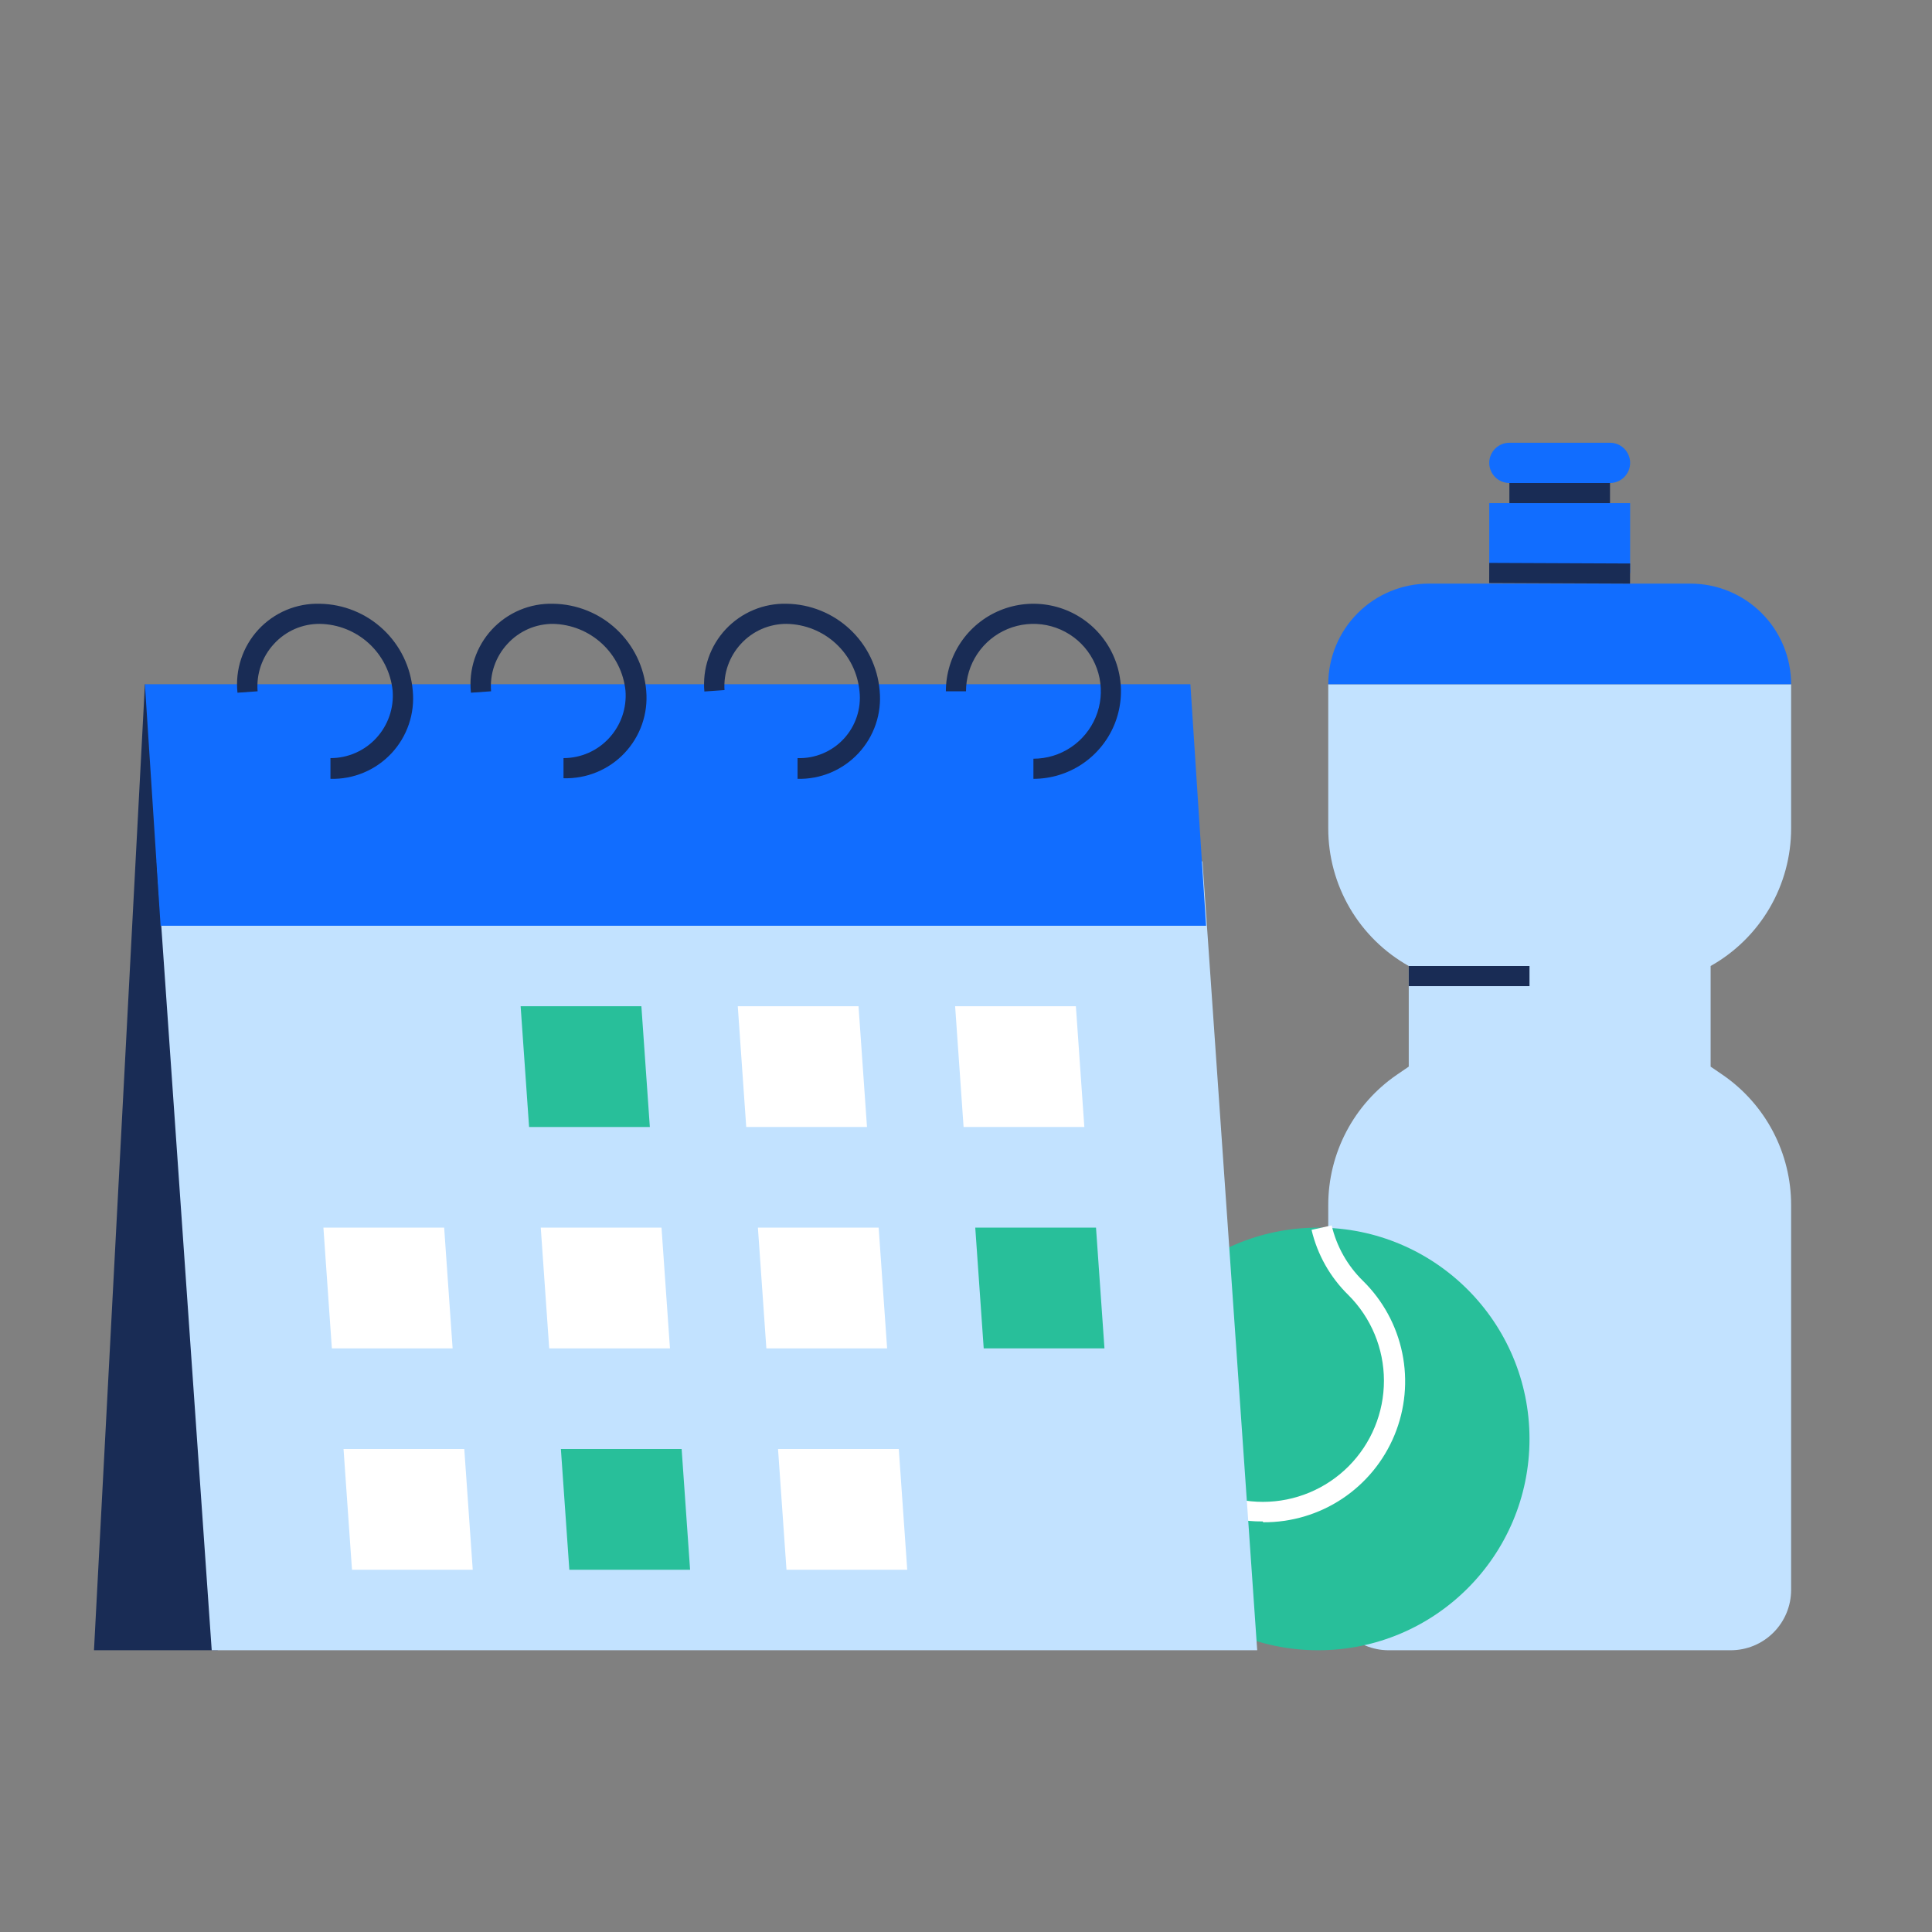 <svg width='96' height='96' viewBox='0 0 96 96' fill='none' xmlns='http://www.w3.org/2000/svg'><rect x="0" y="0" width="96" height="96" fill="#808080" stroke="none"/> <path d='M85 53V48C86.214 47.318 87.225 46.325 87.928 45.123C88.631 43.92 89.001 42.553 89 41.16V34H66V41.16C65.999 42.553 66.369 43.92 67.072 45.123C67.775 46.325 68.786 47.318 70 48V48V53L69.4 53.41C68.351 54.132 67.493 55.098 66.901 56.225C66.309 57.352 65.999 58.607 66 59.88V79C66 79.796 66.316 80.559 66.879 81.121C67.441 81.684 68.204 82 69 82H86C86.796 82 87.559 81.684 88.121 81.121C88.684 80.559 89 79.796 89 79V59.88C89.001 58.607 88.691 57.352 88.099 56.225C87.507 55.098 86.649 54.132 85.6 53.41L85 53Z' fill='#C2E2FF'/> <path d='M65.5 82C71.299 82 76 77.299 76 71.5C76 65.701 71.299 61 65.5 61C59.701 61 55 65.701 55 71.5C55 77.299 59.701 82 65.5 82Z' fill='#28BF9A'/> <path d='M62.74 75.6C61.825 75.608 60.918 75.436 60.07 75.093C59.222 74.749 58.451 74.242 57.8 73.6C57.005 72.796 55.994 72.241 54.89 72L55.11 71C56.396 71.284 57.574 71.933 58.5 72.87C59.63 73.997 61.161 74.629 62.757 74.627C64.353 74.625 65.883 73.99 67.01 72.86C68.137 71.73 68.769 70.198 68.767 68.603C68.766 67.007 68.13 65.477 67 64.35C66.094 63.465 65.46 62.342 65.17 61.11L66.17 60.89C66.415 61.935 66.953 62.889 67.72 63.64C68.716 64.616 69.398 65.868 69.678 67.234C69.959 68.601 69.824 70.02 69.292 71.309C68.76 72.599 67.855 73.7 66.693 74.472C65.531 75.243 64.165 75.65 62.77 75.64L62.74 75.6Z' fill='white'/> <path d='M10.15 35.64L7.2 34L4.67 82H10.82L10.15 35.64Z' fill='#192C55'/> <path d='M62.47 82H10.52L7.79 42.8H59.75L62.47 82Z' fill='#C2E2FF'/> <path d='M75 22H80C80.552 22 81 22.448 81 23C81 23.552 80.552 24 80 24H75C74.448 24 74 23.552 74 23C74 22.448 74.448 22 75 22Z' fill='#116DFF'/> <path d='M74 25H81V28.47H74V25Z' fill='#116DFF'/> <path d='M71 29H84C85.326 29 86.598 29.527 87.535 30.465C88.473 31.402 89 32.674 89 34H66C66 32.674 66.527 31.402 67.465 30.465C68.402 29.527 69.674 29 71 29Z' fill='#116DFF'/> <path d='M7.98 46H59.93L59.15 34H7.2L7.98 46Z' fill='#116DFF'/> <path d='M80 24H75V25H80V24Z' fill='#192C55'/> <path d='M74 27.97L73.996 28.97L80.996 29L81 28L74 27.97Z' fill='#192C55'/> <path d='M70 48H76V49H70V48Z' fill='#192C55'/> <path d='M16.42 37.67C16.849 37.671 17.273 37.583 17.666 37.41C18.058 37.238 18.411 36.986 18.7 36.67C18.989 36.355 19.211 35.983 19.35 35.579C19.489 35.175 19.544 34.746 19.51 34.32C19.417 33.419 18.998 32.584 18.331 31.972C17.663 31.36 16.795 31.014 15.89 31C15.461 30.997 15.036 31.084 14.643 31.256C14.251 31.429 13.898 31.682 13.61 32C13.32 32.314 13.099 32.685 12.959 33.09C12.82 33.494 12.766 33.923 12.8 34.35L11.8 34.42C11.74 33.852 11.802 33.279 11.982 32.738C12.161 32.197 12.455 31.7 12.842 31.281C13.229 30.863 13.702 30.532 14.227 30.311C14.753 30.09 15.32 29.984 15.89 30C17.059 30.018 18.179 30.47 19.033 31.269C19.887 32.067 20.413 33.155 20.51 34.32C20.564 34.884 20.498 35.453 20.315 35.989C20.133 36.525 19.839 37.017 19.452 37.431C19.065 37.845 18.595 38.172 18.072 38.391C17.55 38.61 16.986 38.715 16.42 38.7V37.67Z' fill='#192C55'/> <path d='M28 37.67V38.67C28.565 38.687 29.128 38.585 29.651 38.369C30.173 38.154 30.645 37.83 31.033 37.419C31.421 37.008 31.718 36.519 31.904 35.985C32.09 35.45 32.16 34.883 32.11 34.32C32.013 33.155 31.487 32.067 30.633 31.269C29.779 30.47 28.659 30.018 27.49 30C26.92 29.984 26.353 30.09 25.827 30.311C25.302 30.532 24.829 30.863 24.442 31.281C24.054 31.7 23.761 32.197 23.581 32.738C23.402 33.279 23.34 33.852 23.4 34.42L24.4 34.35C24.366 33.923 24.42 33.494 24.559 33.09C24.698 32.685 24.92 32.314 25.21 32C25.498 31.682 25.85 31.429 26.243 31.256C26.636 31.084 27.061 30.997 27.49 31C28.39 31.022 29.251 31.371 29.912 31.982C30.572 32.593 30.988 33.424 31.08 34.32C31.114 34.746 31.059 35.175 30.92 35.579C30.781 35.983 30.559 36.355 30.27 36.67C29.982 36.985 29.631 37.237 29.241 37.409C28.85 37.581 28.427 37.67 28 37.67Z' fill='#192C55'/> <path d='M39.63 37.67C40.058 37.684 40.484 37.606 40.88 37.441C41.275 37.277 41.631 37.029 41.922 36.716C42.214 36.402 42.435 36.03 42.571 35.623C42.707 35.217 42.755 34.786 42.71 34.36C42.626 33.453 42.211 32.608 41.543 31.988C40.875 31.368 40.001 31.016 39.09 31C38.661 30.997 38.236 31.085 37.843 31.257C37.45 31.43 37.098 31.683 36.81 32C36.528 32.308 36.311 32.669 36.171 33.063C36.032 33.456 35.974 33.874 36 34.29L35 34.36C34.949 33.798 35.018 33.231 35.201 32.697C35.385 32.163 35.68 31.674 36.066 31.262C36.453 30.851 36.922 30.525 37.443 30.308C37.964 30.09 38.526 29.985 39.09 30C40.259 30.019 41.379 30.471 42.233 31.27C43.087 32.068 43.613 33.155 43.71 34.32C43.764 34.884 43.698 35.452 43.516 35.987C43.334 36.523 43.041 37.014 42.655 37.428C42.27 37.842 41.8 38.169 41.279 38.389C40.758 38.608 40.196 38.714 39.63 38.7V37.67Z' fill='#192C55'/> <path d='M51.35 37.7V38.7C52.21 38.7 53.051 38.445 53.767 37.967C54.482 37.489 55.04 36.809 55.369 36.015C55.698 35.22 55.784 34.345 55.616 33.501C55.449 32.657 55.034 31.882 54.426 31.274C53.818 30.666 53.042 30.251 52.199 30.084C51.355 29.916 50.48 30.002 49.685 30.331C48.891 30.66 48.211 31.218 47.733 31.933C47.255 32.649 47 33.49 47 34.35H48C48 33.687 48.197 33.04 48.565 32.489C48.933 31.938 49.456 31.509 50.068 31.255C50.68 31.002 51.354 30.935 52.004 31.064C52.653 31.194 53.25 31.513 53.719 31.981C54.187 32.45 54.506 33.047 54.636 33.697C54.765 34.346 54.699 35.02 54.445 35.632C54.191 36.244 53.762 36.767 53.211 37.135C52.66 37.504 52.013 37.7 51.35 37.7Z' fill='#192C55'/> <path d='M32.29 56H26.29L25.87 50H31.87L32.29 56Z' fill='#28BF9A'/> <path d='M34.29 78H28.29L27.87 72H33.87L34.29 78Z' fill='#28BF9A'/> <path d='M48.88 67H54.88L54.46 61H48.46L48.88 67Z' fill='#28BF9A'/> <path fill-rule='evenodd' clip-rule='evenodd' d='M43.08 56H37.08L36.66 50H42.66L43.08 56ZM53.88 56H47.88L47.46 50H53.46L53.88 56ZM39.08 78H45.08L44.66 72H38.66L39.08 78ZM23.49 78H17.49L17.07 72H23.07L23.49 78ZM38.08 67H44.08L43.66 61H37.66L38.08 67ZM33.29 67H27.29L26.87 61H32.87L33.29 67ZM16.49 67H22.49L22.07 61H16.07L16.49 67Z' fill='white'/> </svg>